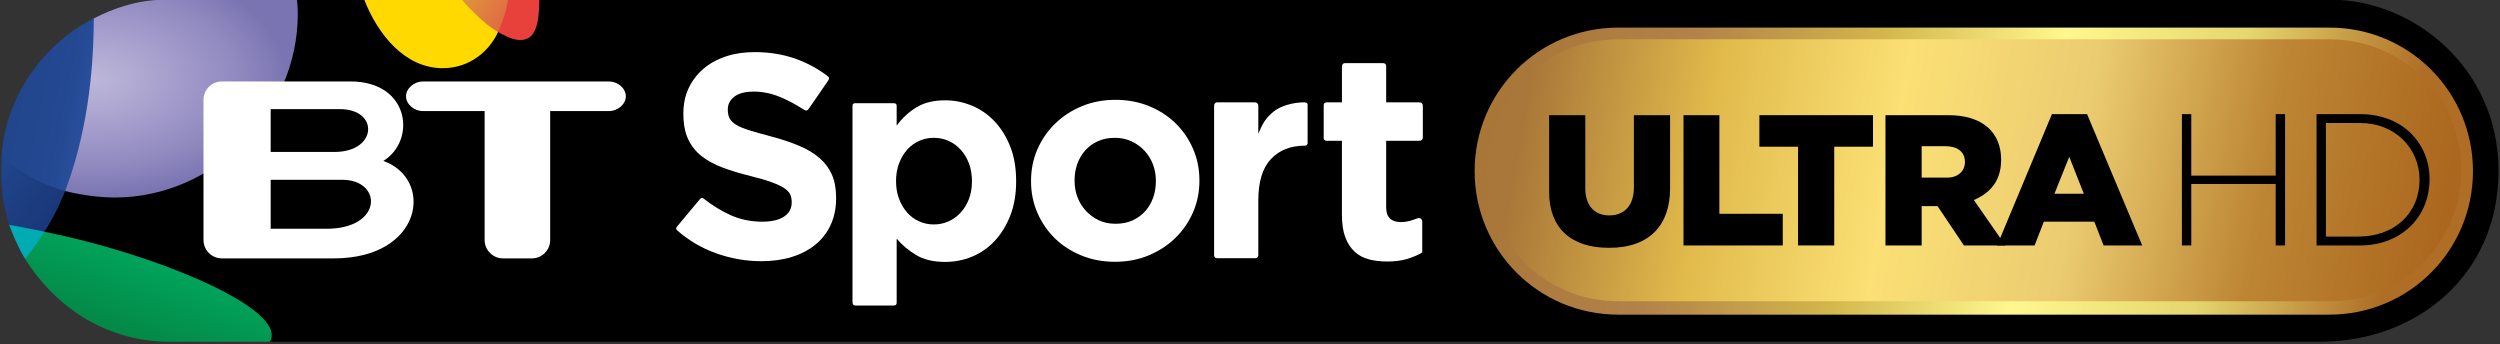 <?xml version="1.0" encoding="UTF-8" standalone="no"?>
<!-- Created with Inkscape (http://www.inkscape.org/) -->

<svg
   xmlns:dc="http://purl.org/dc/elements/1.1/"
   xmlns:cc="http://creativecommons.org/ns#"
   xmlns:rdf="http://www.w3.org/1999/02/22-rdf-syntax-ns#"
   xmlns:svg="http://www.w3.org/2000/svg"
   xmlns="http://www.w3.org/2000/svg"
   xmlns:xlink="http://www.w3.org/1999/xlink"
   xmlns:sodipodi="http://sodipodi.sourceforge.net/DTD/sodipodi-0.dtd"
   xmlns:inkscape="http://www.inkscape.org/namespaces/inkscape"
   width="1001"
   height="137.915"
   id="svg2"
   version="1.1"
   inkscape:version="0.48.5 r10040"
   sodipodi:docname="4K.svg">
  <rect width="100%" height="100%" fill="#333333" stroke="none"/>
  <defs
     id="defs4">
    <linearGradient
       id="linearGradient8323">
      <stop
         id="stop8325"
         offset="0"
         style="stop-color:#a97739;stop-opacity:1" />
      <stop
         style="stop-color:#e1ba4b;stop-opacity:1"
         offset="0.2"
         id="stop8327" />
      <stop
         style="stop-color:#fbe075;stop-opacity:1"
         offset="0.4"
         id="stop8329" />
      <stop
         style="stop-color:#ebcc71;stop-opacity:1"
         offset="0.6"
         id="stop8331" />
      <stop
         style="stop-color:#bd8634;stop-opacity:1"
         offset="0.8"
         id="stop8333" />
      <stop
         id="stop8335"
         offset="1"
         style="stop-color:#ab671e;stop-opacity:1" />
    </linearGradient>
    <linearGradient
       id="linearGradient8305">
      <stop
         style="stop-color:#a87637;stop-opacity:1"
         offset="0"
         id="stop8307" />
      <stop
         id="stop8319"
         offset="0.2"
         style="stop-color:#b3824a;stop-opacity:1" />
      <stop
         id="stop8317"
         offset="0.4"
         style="stop-color:#d2b64b;stop-opacity:1" />
      <stop
         id="stop8315"
         offset="0.6"
         style="stop-color:#fff78f;stop-opacity:1" />
      <stop
         id="stop8313"
         offset="0.8"
         style="stop-color:#e5d66f;stop-opacity:1" />
      <stop
         style="stop-color:#af6d26;stop-opacity:1"
         offset="1"
         id="stop8309" />
    </linearGradient>
    <linearGradient
       inkscape:collect="always"
       id="linearGradient7163">
      <stop
         style="stop-color:#ec4c4c;stop-opacity:1"
         offset="0"
         id="stop7165" />
      <stop
         id="stop7179"
         offset="0.601"
         style="stop-color:#d32c35;stop-opacity:1" />
      <stop
         style="stop-color:#c21f32;stop-opacity:1"
         offset="1"
         id="stop7167" />
    </linearGradient>
    <linearGradient
       id="linearGradient4640">
      <stop
         id="stop4642"
         offset="0"
         style="stop-color:#bcb7d9;stop-opacity:1" />
      <stop
         style="stop-color:#afa8d1;stop-opacity:1"
         offset="0.25"
         id="stop4644" />
      <stop
         style="stop-color:#a098c9;stop-opacity:1"
         offset="0.5"
         id="stop4646" />
      <stop
         style="stop-color:#9089bf;stop-opacity:1"
         offset="0.75"
         id="stop4648" />
      <stop
         id="stop4650"
         offset="1"
         style="stop-color:#7a74b2;stop-opacity:1" />
    </linearGradient>
    <linearGradient
       id="linearGradient4624">
      <stop
         style="stop-color:#21468c;stop-opacity:1;"
         offset="0"
         id="stop4626" />
      <stop
         id="stop4638"
         offset="0.25"
         style="stop-color:#22478e;stop-opacity:1;" />
      <stop
         id="stop4636"
         offset="0.5"
         style="stop-color:#234890;stop-opacity:1;" />
      <stop
         id="stop4634"
         offset="0.75"
         style="stop-color:#254a94;stop-opacity:1;" />
      <stop
         style="stop-color:#294e9c;stop-opacity:1"
         offset="1"
         id="stop4628" />
    </linearGradient>
    <linearGradient
       inkscape:collect="always"
       id="linearGradient4616">
      <stop
         style="stop-color:#21468c;stop-opacity:1"
         offset="0"
         id="stop4618" />
      <stop
         style="stop-color:#1a3679;stop-opacity:1"
         offset="1"
         id="stop4620" />
    </linearGradient>
    <linearGradient
       id="linearGradient4608">
      <stop
         style="stop-color:#de993a;stop-opacity:1"
         offset="0"
         id="stop4610" />
      <stop
         style="stop-color:#e06e43;stop-opacity:1"
         offset="1"
         id="stop4612" />
    </linearGradient>
    <linearGradient
       inkscape:collect="always"
       id="linearGradient4600">
      <stop
         style="stop-color:#048745;stop-opacity:1"
         offset="0"
         id="stop4602" />
      <stop
         style="stop-color:#00a65e;stop-opacity:1"
         offset="1"
         id="stop4604" />
    </linearGradient>
    <inkscape:perspective
       sodipodi:type="inkscape:persp3d"
       inkscape:vp_x="0 : 526.18109 : 1"
       inkscape:vp_y="0 : 1000 : 0"
       inkscape:vp_z="744.09448 : 526.18109 : 1"
       inkscape:persp3d-origin="372.04724 : 350.78739 : 1"
       id="perspective3467" />
    <inkscape:perspective
       id="perspective3458"
       inkscape:persp3d-origin="372.04724 : 350.78739 : 1"
       inkscape:vp_z="744.09448 : 526.18109 : 1"
       inkscape:vp_y="0 : 1000 : 0"
       inkscape:vp_x="0 : 526.18109 : 1"
       sodipodi:type="inkscape:persp3d" />
    <clipPath
       id="clipPath2434"
       clipPathUnits="userSpaceOnUse">
      <path
         id="path2436"
         d="m 455.436,807.876 0,-51.966 105.822,0 0,51.966 -105.822,0"
         inkscape:connector-curvature="0" />
    </clipPath>
    <clipPath
       id="clipPath2442"
       clipPathUnits="userSpaceOnUse">
      <path
         id="path2444"
         d="m 532.134,805.572 c 0.306,-0.792 -1.683,-2.304 -4.464,-3.384 -2.763,-1.08 -5.256,-1.314 -5.571,-0.522 -0.306,0.792 1.692,2.304 4.464,3.384 2.763,1.08 5.265,1.314 5.571,0.522"
         inkscape:connector-curvature="0" />
    </clipPath>
    <linearGradient
       id="linearGradient2458"
       spreadMethod="pad"
       gradientTransform="matrix(10.095,0,0,-10.095,522.043,803.621)"
       gradientUnits="userSpaceOnUse"
       y2="0"
       x2="1"
       y1="0"
       x1="0">
      <stop
         id="stop2460"
         offset="0"
         style="stop-opacity:1;stop-color:#8f1455" />
      <stop
         id="stop2462"
         offset="0.039"
         style="stop-opacity:1;stop-color:#ed088a" />
      <stop
         id="stop2464"
         offset="0.438"
         style="stop-opacity:1;stop-color:#ed1795" />
      <stop
         id="stop2466"
         offset="1"
         style="stop-opacity:1;stop-color:#ed1795" />
    </linearGradient>
    <clipPath
       id="clipPath2474"
       clipPathUnits="userSpaceOnUse">
      <path
         id="path2476"
         d="m 557.964,786.564 c -0.144,-1.908 -0.936,-3.456 -2.331,-4.158 -2.664,-1.341 -6.498,0.9 -8.559,5.004 -1.269,2.511 -1.584,5.139 -1.026,7.101 0.225,-0.216 0.459,-0.432 0.693,-0.657 4.401,-4.077 8.811,-6.876 11.223,-7.29"
         inkscape:connector-curvature="0" />
    </clipPath>
    <radialGradient
       id="radialGradient2490"
       spreadMethod="pad"
       gradientTransform="matrix(9.93,0,0,-9.93,550.903,792.789)"
       gradientUnits="userSpaceOnUse"
       r="1"
       cy="0"
       cx="0"
       fy="0"
       fx="0">
      <stop
         id="stop2492"
         offset="0"
         style="stop-opacity:1;stop-color:#fff980" />
      <stop
         id="stop2494"
         offset="0.809"
         style="stop-opacity:1;stop-color:#fedd03" />
      <stop
         id="stop2496"
         offset="1"
         style="stop-opacity:1;stop-color:#f1bc23" />
    </radialGradient>
    <clipPath
       id="clipPath2504"
       clipPathUnits="userSpaceOnUse">
      <path
         id="path2506"
         d="m 557.964,786.564 c -2.412,0.414 -6.822,3.213 -11.223,7.29 -0.234,0.225 -0.468,0.441 -0.693,0.657 0.351,1.251 1.053,2.241 2.088,2.763 2.664,1.341 6.498,-0.9 8.568,-5.013 0.981,-1.944 1.386,-3.969 1.26,-5.697"
         inkscape:connector-curvature="0" />
    </clipPath>
    <linearGradient
       id="linearGradient2520"
       spreadMethod="pad"
       gradientTransform="matrix(11.944,0,0,-11.944,546.011,792.112)"
       gradientUnits="userSpaceOnUse"
       y2="0"
       x2="1"
       y1="0"
       x1="0">
      <stop
         id="stop2522"
         offset="0"
         style="stop-opacity:1;stop-color:#fedd03" />
      <stop
         id="stop2524"
         offset="1"
         style="stop-opacity:1;stop-color:#e06c42" />
    </linearGradient>
    <clipPath
       id="clipPath2532"
       clipPathUnits="userSpaceOnUse">
      <path
         id="path2534"
         d="m 557.964,786.564 c 0.126,1.728 -0.279,3.753 -1.26,5.697 -2.07,4.113 -5.904,6.354 -8.568,5.013 -1.035,-0.522 -1.737,-1.512 -2.088,-2.763 l 0,-0.009 0,0.009 c -5.319,5.103 -8.541,10.197 -7.245,11.592 0.288,0.306 0.783,0.414 1.431,0.324 9.405,-1.737 16.965,-8.757 19.485,-17.874 0.207,-0.756 0.162,-1.341 -0.162,-1.692 -0.315,-0.333 -0.864,-0.423 -1.593,-0.297"
         inkscape:connector-curvature="0" />
    </clipPath>
    <clipPath
       id="clipPath2540"
       clipPathUnits="userSpaceOnUse">
      <path
         id="path2542"
         d="m 455.436,806.454 0,-49.509 104.409,0 0,49.509 -104.409,0"
         inkscape:connector-curvature="0" />
    </clipPath>
    <linearGradient
       id="linearGradient2556"
       spreadMethod="pad"
       gradientTransform="matrix(5.902,10.223,10.223,-5.902,547.019,792.739)"
       gradientUnits="userSpaceOnUse"
       y2="0"
       x2="1"
       y1="0"
       x1="0">
      <stop
         id="stop2558"
         offset="0"
         style="stop-opacity:1;stop-color:#f14049" />
      <stop
         id="stop2560"
         offset="1"
         style="stop-opacity:1;stop-color:#d22027" />
    </linearGradient>
    <clipPath
       id="clipPath2568"
       clipPathUnits="userSpaceOnUse">
      <path
         id="path2570"
         d="m 535.338,767.367 c 6.21,0.333 11.133,5.472 11.133,11.763 0,6.507 -5.274,11.781 -11.781,11.781 -2.286,0 -4.41,-0.648 -6.219,-1.773 1.134,-1.584 2.241,-3.483 3.222,-5.751 1.962,-4.536 3.924,-10.8 3.645,-16.02"
         inkscape:connector-curvature="0" />
    </clipPath>
    <radialGradient
       id="radialGradient2584"
       spreadMethod="pad"
       gradientTransform="matrix(17.865,0,0,-17.865,535.056,771.797)"
       gradientUnits="userSpaceOnUse"
       r="1"
       cy="0"
       cx="0"
       fy="-0.237"
       fx="-0.074">
      <stop
         id="stop2586"
         offset="0"
         style="stop-opacity:1;stop-color:#d1c2e6" />
      <stop
         id="stop2588"
         offset="1"
         style="stop-opacity:1;stop-color:#5d52ab" />
      <stop
         id="stop2590"
         offset="1"
         style="stop-opacity:1;stop-color:#5d52ab" />
    </radialGradient>
    <clipPath
       id="clipPath2598"
       clipPathUnits="userSpaceOnUse">
      <path
         id="path2600"
         d="m 526.554,762.804 c 1.881,0.693 5.013,1.278 8.361,1.638 0.09,0.396 0.171,0.819 0.243,1.26 0.09,0.54 0.144,1.098 0.18,1.665 -0.216,-0.009 -0.432,-0.018 -0.648,-0.018 -6.516,0 -11.781,5.274 -11.781,11.781 0,4.23 2.232,7.929 5.562,10.008 -2.556,3.618 -5.202,5.589 -6.552,6.372 -2.376,1.386 -6.093,2.331 -8.505,-2.412 -1.701,-3.348 -2.628,-7.155 -2.628,-11.169 0,-9.909 5.769,-18.477 14.148,-22.509 -1.719,0.855 -2.349,1.917 1.62,3.384"
         inkscape:connector-curvature="0" />
    </clipPath>
    <radialGradient
       id="radialGradient2614"
       spreadMethod="pad"
       gradientTransform="matrix(26.839,0,0,-26.839,524.543,786.055)"
       gradientUnits="userSpaceOnUse"
       r="1"
       cy="0"
       cx="0"
       fy="0"
       fx="0">
      <stop
         id="stop2616"
         offset="0"
         style="stop-opacity:1;stop-color:#66b4e2" />
      <stop
         id="stop2618"
         offset="0.596"
         style="stop-opacity:1;stop-color:#4261b3" />
      <stop
         id="stop2620"
         offset="0.916"
         style="stop-opacity:1;stop-color:#253a78" />
      <stop
         id="stop2622"
         offset="1"
         style="stop-opacity:1;stop-color:#253a78" />
    </radialGradient>
    <clipPath
       id="clipPath2630"
       clipPathUnits="userSpaceOnUse">
      <path
         id="path2632"
         d="m 522.909,779.13 c 0,-6.507 5.265,-11.781 11.781,-11.781 0.216,0 0.432,0.009 0.648,0.018 0.279,5.22 -1.683,11.484 -3.645,16.02 -0.981,2.268 -2.088,4.167 -3.222,5.751 -3.33,-2.079 -5.562,-5.778 -5.562,-10.008"
         inkscape:connector-curvature="0" />
    </clipPath>
    <radialGradient
       id="radialGradient2646"
       spreadMethod="pad"
       gradientTransform="matrix(19.24,0,0,-19.24,525.518,785.983)"
       gradientUnits="userSpaceOnUse"
       r="1"
       cy="0"
       cx="0"
       fy="0"
       fx="0">
      <stop
         id="stop2648"
         offset="0"
         style="stop-opacity:1;stop-color:#5c93d0" />
      <stop
         id="stop2650"
         offset="1"
         style="stop-opacity:1;stop-color:#3a4ea7" />
    </radialGradient>
    <clipPath
       id="clipPath2658"
       clipPathUnits="userSpaceOnUse">
      <path
         id="path2660"
         d="m 546.696,764.523 c -2.835,0.477 -7.488,0.378 -11.781,-0.081 -1.593,-7.029 -5.886,-6.723 -8.334,-5.751 -0.558,0.225 -1.071,0.45 -1.611,0.702 3.249,-1.593 6.921,-2.448 10.791,-2.448 5.274,0 10.161,1.638 14.193,4.419 1.557,1.08 1.764,2.322 -3.258,3.159"
         inkscape:connector-curvature="0" />
    </clipPath>
    <linearGradient
       id="linearGradient2674"
       spreadMethod="pad"
       gradientTransform="matrix(0,8.556,8.556,0,537.948,756.849)"
       gradientUnits="userSpaceOnUse"
       y2="0"
       x2="1"
       y1="0"
       x1="0">
      <stop
         id="stop2676"
         offset="0"
         style="stop-opacity:1;stop-color:#055e27" />
      <stop
         id="stop2678"
         offset="1"
         style="stop-opacity:1;stop-color:#32b667" />
    </linearGradient>
    <clipPath
       id="clipPath2686"
       clipPathUnits="userSpaceOnUse">
      <path
         id="path2688"
         d="m 534.915,764.442 c -3.348,-0.36 -6.48,-0.945 -8.361,-1.638 -3.969,-1.467 -3.339,-2.529 -1.62,-3.384 0.54,-0.261 1.089,-0.504 1.647,-0.729 2.448,-0.972 6.741,-1.278 8.334,5.751"
         inkscape:connector-curvature="0" />
    </clipPath>
    <linearGradient
       id="linearGradient2702"
       spreadMethod="pad"
       gradientTransform="matrix(2.92,8.022,8.022,-2.92,527.688,758.156)"
       gradientUnits="userSpaceOnUse"
       y2="0"
       x2="1"
       y1="0"
       x1="0">
      <stop
         id="stop2704"
         offset="0"
         style="stop-opacity:1;stop-color:#165154" />
      <stop
         id="stop2706"
         offset="0.545"
         style="stop-opacity:1;stop-color:#24ada7" />
      <stop
         id="stop2708"
         offset="0.545"
         style="stop-opacity:1;stop-color:#24ada7" />
      <stop
         id="stop2710"
         offset="1"
         style="stop-opacity:1;stop-color:#42c0c6" />
    </linearGradient>
    <linearGradient
       inkscape:collect="always"
       xlink:href="#linearGradient4600"
       id="linearGradient4606"
       x1="-327.655"
       y1="1289.468"
       x2="-295.916"
       y2="1204.521"
       gradientUnits="userSpaceOnUse" />
    <linearGradient
       inkscape:collect="always"
       xlink:href="#linearGradient4608"
       id="linearGradient4614"
       x1="18.977"
       y1="949.39"
       x2="57.097"
       y2="975.958"
       gradientUnits="userSpaceOnUse" />
    <linearGradient
       inkscape:collect="always"
       xlink:href="#linearGradient4616"
       id="linearGradient4622"
       x1="-438.273"
       y1="1107.905"
       x2="-374.096"
       y2="1156.446"
       gradientUnits="userSpaceOnUse" />
    <linearGradient
       inkscape:collect="always"
       xlink:href="#linearGradient4624"
       id="linearGradient4630"
       x1="-431.039"
       y1="1065.431"
       x2="-358.46"
       y2="1079.9"
       gradientUnits="userSpaceOnUse" />
    <radialGradient
       inkscape:collect="always"
       xlink:href="#linearGradient4640"
       id="radialGradient4632"
       cx="-349.125"
       cy="1025.127"
       fx="-349.125"
       fy="1025.127"
       r="124.921"
       gradientTransform="matrix(0.005,0.934,-1.55,0.009,1241.898,1347.217)"
       gradientUnits="userSpaceOnUse" />
    <radialGradient
       inkscape:collect="always"
       xlink:href="#linearGradient4640"
       id="radialGradient4671"
       gradientUnits="userSpaceOnUse"
       gradientTransform="matrix(0.005,0.934,-1.55,0.009,1241.898,1347.217)"
       cx="-349.125"
       cy="1025.127"
       fx="-349.125"
       fy="1025.127"
       r="124.921" />
    <linearGradient
       inkscape:collect="always"
       xlink:href="#linearGradient4624"
       id="linearGradient4673"
       gradientUnits="userSpaceOnUse"
       x1="-431.039"
       y1="1065.431"
       x2="-358.46"
       y2="1079.9" />
    <linearGradient
       inkscape:collect="always"
       xlink:href="#linearGradient4616"
       id="linearGradient4675"
       gradientUnits="userSpaceOnUse"
       x1="-438.273"
       y1="1107.905"
       x2="-374.096"
       y2="1156.446" />
    <linearGradient
       inkscape:collect="always"
       xlink:href="#linearGradient4600"
       id="linearGradient4677"
       gradientUnits="userSpaceOnUse"
       x1="-327.655"
       y1="1289.468"
       x2="-295.916"
       y2="1204.521" />
    <linearGradient
       inkscape:collect="always"
       xlink:href="#linearGradient4608"
       id="linearGradient4679"
       gradientUnits="userSpaceOnUse"
       x1="18.977"
       y1="949.39"
       x2="57.097"
       y2="975.958" />
    <clipPath
       clipPathUnits="userSpaceOnUse"
       id="clipPath5812">
      <path
         inkscape:connector-curvature="0"
         d="m 0,0 697.323,0 0,558.425 L 0,558.425 0,0 z"
         id="path5814" />
    </clipPath>
    <radialGradient
       inkscape:collect="always"
       xlink:href="#linearGradient4640"
       id="radialGradient6735"
       gradientUnits="userSpaceOnUse"
       gradientTransform="matrix(0.005,0.934,-1.55,0.009,1241.898,1347.217)"
       cx="-349.125"
       cy="1025.127"
       fx="-349.125"
       fy="1025.127"
       r="124.921" />
    <linearGradient
       inkscape:collect="always"
       xlink:href="#linearGradient4624"
       id="linearGradient6737"
       gradientUnits="userSpaceOnUse"
       x1="-431.039"
       y1="1065.431"
       x2="-358.46"
       y2="1079.9" />
    <linearGradient
       inkscape:collect="always"
       xlink:href="#linearGradient4616"
       id="linearGradient6739"
       gradientUnits="userSpaceOnUse"
       x1="-438.273"
       y1="1107.905"
       x2="-374.096"
       y2="1156.446" />
    <linearGradient
       inkscape:collect="always"
       xlink:href="#linearGradient4600"
       id="linearGradient6741"
       gradientUnits="userSpaceOnUse"
       x1="-327.655"
       y1="1289.468"
       x2="-295.916"
       y2="1204.521" />
    <linearGradient
       inkscape:collect="always"
       xlink:href="#linearGradient4608"
       id="linearGradient6743"
       gradientUnits="userSpaceOnUse"
       x1="18.977"
       y1="949.39"
       x2="57.097"
       y2="975.958" />
    <radialGradient
       inkscape:collect="always"
       xlink:href="#linearGradient4640"
       id="radialGradient7123"
       gradientUnits="userSpaceOnUse"
       gradientTransform="matrix(0.005,0.934,-1.55,0.009,1241.898,1347.217)"
       cx="-349.125"
       cy="1025.127"
       fx="-349.125"
       fy="1025.127"
       r="124.921" />
    <linearGradient
       inkscape:collect="always"
       xlink:href="#linearGradient4624"
       id="linearGradient7125"
       gradientUnits="userSpaceOnUse"
       x1="-431.039"
       y1="1065.431"
       x2="-358.46"
       y2="1079.9" />
    <linearGradient
       inkscape:collect="always"
       xlink:href="#linearGradient4616"
       id="linearGradient7127"
       gradientUnits="userSpaceOnUse"
       x1="-438.273"
       y1="1107.905"
       x2="-374.096"
       y2="1156.446" />
    <linearGradient
       inkscape:collect="always"
       xlink:href="#linearGradient4600"
       id="linearGradient7129"
       gradientUnits="userSpaceOnUse"
       x1="-327.655"
       y1="1289.468"
       x2="-295.916"
       y2="1204.521" />
    <linearGradient
       inkscape:collect="always"
       xlink:href="#linearGradient4608"
       id="linearGradient7131"
       gradientUnits="userSpaceOnUse"
       x1="18.977"
       y1="949.39"
       x2="57.097"
       y2="975.958" />
    <linearGradient
       inkscape:collect="always"
       xlink:href="#linearGradient7163"
       id="linearGradient7169"
       x1="297.93"
       y1="292.292"
       x2="315.875"
       y2="292.292"
       gradientUnits="userSpaceOnUse" />
    <radialGradient
       inkscape:collect="always"
       xlink:href="#linearGradient4640"
       id="radialGradient7431"
       gradientUnits="userSpaceOnUse"
       gradientTransform="matrix(1.3769561e-4,0.025,-0.041,2.2852333e-4,165.321,677.977)"
       cx="-349.125"
       cy="1025.127"
       fx="-349.125"
       fy="1025.127"
       r="124.921" />
    <linearGradient
       inkscape:collect="always"
       xlink:href="#linearGradient4624"
       id="linearGradient7433"
       gradientUnits="userSpaceOnUse"
       x1="-431.039"
       y1="1065.431"
       x2="-358.46"
       y2="1079.9"
       gradientTransform="matrix(0.026,0,0,0.026,132.477,642.348)" />
    <linearGradient
       inkscape:collect="always"
       xlink:href="#linearGradient4616"
       id="linearGradient7435"
       gradientUnits="userSpaceOnUse"
       x1="-438.273"
       y1="1107.905"
       x2="-374.096"
       y2="1156.446"
       gradientTransform="matrix(0.026,0,0,0.026,132.477,642.348)" />
    <linearGradient
       inkscape:collect="always"
       xlink:href="#linearGradient4600"
       id="linearGradient7437"
       gradientUnits="userSpaceOnUse"
       x1="-327.655"
       y1="1289.468"
       x2="-295.916"
       y2="1204.521"
       gradientTransform="matrix(0.026,0,0,0.026,132.477,642.348)" />
    <linearGradient
       inkscape:collect="always"
       xlink:href="#linearGradient4608"
       id="linearGradient7439"
       gradientUnits="userSpaceOnUse"
       x1="18.977"
       y1="949.39"
       x2="57.097"
       y2="975.958"
       gradientTransform="matrix(0.026,0,0,0.026,132.477,642.348)" />
    <linearGradient
       inkscape:collect="always"
       xlink:href="#linearGradient7163"
       id="linearGradient7441"
       gradientUnits="userSpaceOnUse"
       x1="297.93"
       y1="292.292"
       x2="315.875"
       y2="292.292" />
    <linearGradient
       id="linearGradient4640-1">
      <stop
         style="stop-color:#bcb7d9;stop-opacity:1"
         offset="0"
         id="stop4642-5" />
      <stop
         id="stop4644-2"
         offset="0.25"
         style="stop-color:#afa8d1;stop-opacity:1" />
      <stop
         id="stop4646-7"
         offset="0.5"
         style="stop-color:#a098c9;stop-opacity:1" />
      <stop
         id="stop4648-6"
         offset="0.75"
         style="stop-color:#9089bf;stop-opacity:1" />
      <stop
         style="stop-color:#7a74b2;stop-opacity:1"
         offset="1"
         id="stop4650-1" />
    </linearGradient>
    <radialGradient
       r="124.921"
       fy="1025.127"
       fx="-349.125"
       cy="1025.127"
       cx="-349.125"
       gradientTransform="matrix(0.002,0.407,-0.675,0.004,732.272,355.413)"
       gradientUnits="userSpaceOnUse"
       id="radialGradient3674"
       xlink:href="#linearGradient4640-1"
       inkscape:collect="always" />
    <linearGradient
       id="linearGradient4624-4">
      <stop
         id="stop4626-5"
         offset="0"
         style="stop-color:#21468c;stop-opacity:1;" />
      <stop
         style="stop-color:#22478e;stop-opacity:1;"
         offset="0.25"
         id="stop4638-5" />
      <stop
         style="stop-color:#234890;stop-opacity:1;"
         offset="0.5"
         id="stop4636-1" />
      <stop
         style="stop-color:#254a94;stop-opacity:1;"
         offset="0.75"
         id="stop4634-7" />
      <stop
         id="stop4628-1"
         offset="1"
         style="stop-color:#294e9c;stop-opacity:1" />
    </linearGradient>
    <linearGradient
       y2="1079.9"
       x2="-358.46"
       y1="1065.431"
       x1="-431.039"
       gradientTransform="matrix(0.436,0,0,0.436,191.17,-231.577)"
       gradientUnits="userSpaceOnUse"
       id="linearGradient3671"
       xlink:href="#linearGradient4624-4"
       inkscape:collect="always" />
    <linearGradient
       id="linearGradient4616-8"
       inkscape:collect="always">
      <stop
         id="stop4618-8"
         offset="0"
         style="stop-color:#21468c;stop-opacity:1" />
      <stop
         id="stop4620-2"
         offset="1"
         style="stop-color:#1a3679;stop-opacity:1" />
    </linearGradient>
    <linearGradient
       y2="1156.446"
       x2="-374.096"
       y1="1107.905"
       x1="-438.273"
       gradientTransform="matrix(0.436,0,0,0.436,191.17,-231.577)"
       gradientUnits="userSpaceOnUse"
       id="linearGradient3668"
       xlink:href="#linearGradient4616-8"
       inkscape:collect="always" />
    <linearGradient
       id="linearGradient4600-0"
       inkscape:collect="always">
      <stop
         id="stop4602-9"
         offset="0"
         style="stop-color:#048745;stop-opacity:1" />
      <stop
         id="stop4604-4"
         offset="1"
         style="stop-color:#00a65e;stop-opacity:1" />
    </linearGradient>
    <linearGradient
       y2="1204.521"
       x2="-295.916"
       y1="1289.468"
       x1="-327.655"
       gradientTransform="matrix(0.436,0,0,0.436,191.17,-231.577)"
       gradientUnits="userSpaceOnUse"
       id="linearGradient3664"
       xlink:href="#linearGradient4600-0"
       inkscape:collect="always" />
    <linearGradient
       id="linearGradient4608-1"
       inkscape:collect="always">
      <stop
         id="stop4610-7"
         offset="0"
         style="stop-color:#de993a;stop-opacity:1" />
      <stop
         id="stop4612-4"
         offset="1"
         style="stop-color:#e06e43;stop-opacity:1" />
    </linearGradient>
    <linearGradient
       y2="975.958"
       x2="57.097"
       y1="949.39"
       x1="18.977"
       gradientTransform="matrix(0.436,0,0,0.436,191.17,-231.577)"
       gradientUnits="userSpaceOnUse"
       id="linearGradient3659"
       xlink:href="#linearGradient4608-1"
       inkscape:collect="always" />
    <linearGradient
       id="linearGradient4640-7">
      <stop
         style="stop-color:#bcb7d9;stop-opacity:1"
         offset="0"
         id="stop4642-8" />
      <stop
         id="stop4644-7"
         offset="0.25"
         style="stop-color:#afa8d1;stop-opacity:1" />
      <stop
         id="stop4646-0"
         offset="0.5"
         style="stop-color:#a098c9;stop-opacity:1" />
      <stop
         id="stop4648-5"
         offset="0.75"
         style="stop-color:#9089bf;stop-opacity:1" />
      <stop
         style="stop-color:#7a74b2;stop-opacity:1"
         offset="1"
         id="stop4650-2" />
    </linearGradient>
    <radialGradient
       r="124.921"
       fy="1025.127"
       fx="-349.125"
       cy="1025.127"
       cx="-349.125"
       gradientTransform="matrix(0.002,0.418,-0.694,0.004,921.948,935.738)"
       gradientUnits="userSpaceOnUse"
       id="radialGradient6735-1"
       xlink:href="#linearGradient4640-7"
       inkscape:collect="always" />
    <linearGradient
       id="linearGradient4624-42">
      <stop
         id="stop4626-3"
         offset="0"
         style="stop-color:#21468c;stop-opacity:1;" />
      <stop
         style="stop-color:#22478e;stop-opacity:1;"
         offset="0.25"
         id="stop4638-7" />
      <stop
         style="stop-color:#234890;stop-opacity:1;"
         offset="0.5"
         id="stop4636-2" />
      <stop
         style="stop-color:#254a94;stop-opacity:1;"
         offset="0.75"
         id="stop4634-70" />
      <stop
         id="stop4628-2"
         offset="1"
         style="stop-color:#294e9c;stop-opacity:1" />
    </linearGradient>
    <linearGradient
       gradientTransform="matrix(0.448,0,0,0.448,366.062,332.71)"
       y2="1079.9"
       x2="-358.46"
       y1="1065.431"
       x1="-431.039"
       gradientUnits="userSpaceOnUse"
       id="linearGradient6737-8"
       xlink:href="#linearGradient4624-42"
       inkscape:collect="always" />
    <linearGradient
       id="linearGradient4616-9"
       inkscape:collect="always">
      <stop
         id="stop4618-6"
         offset="0"
         style="stop-color:#21468c;stop-opacity:1" />
      <stop
         id="stop4620-9"
         offset="1"
         style="stop-color:#1a3679;stop-opacity:1" />
    </linearGradient>
    <linearGradient
       gradientTransform="matrix(0.448,0,0,0.448,366.062,332.71)"
       y2="1156.446"
       x2="-374.096"
       y1="1107.905"
       x1="-438.273"
       gradientUnits="userSpaceOnUse"
       id="linearGradient6739-3"
       xlink:href="#linearGradient4616-9"
       inkscape:collect="always" />
    <linearGradient
       id="linearGradient4600-4"
       inkscape:collect="always">
      <stop
         id="stop4602-0"
         offset="0"
         style="stop-color:#048745;stop-opacity:1" />
      <stop
         id="stop4604-7"
         offset="1"
         style="stop-color:#00a65e;stop-opacity:1" />
    </linearGradient>
    <linearGradient
       gradientTransform="matrix(0.448,0,0,0.448,366.062,332.71)"
       y2="1204.521"
       x2="-295.916"
       y1="1289.468"
       x1="-327.655"
       gradientUnits="userSpaceOnUse"
       id="linearGradient6741-7"
       xlink:href="#linearGradient4600-4"
       inkscape:collect="always" />
    <linearGradient
       id="linearGradient4608-6"
       inkscape:collect="always">
      <stop
         id="stop4610-6"
         offset="0"
         style="stop-color:#de993a;stop-opacity:1" />
      <stop
         id="stop4612-8"
         offset="1"
         style="stop-color:#e06e43;stop-opacity:1" />
    </linearGradient>
    <linearGradient
       gradientTransform="matrix(0.448,0,0,0.448,366.062,332.71)"
       y2="975.958"
       x2="57.097"
       y1="949.39"
       x1="18.977"
       gradientUnits="userSpaceOnUse"
       id="linearGradient6743-7"
       xlink:href="#linearGradient4608-6"
       inkscape:collect="always" />
    <linearGradient
       inkscape:collect="always"
       xlink:href="#linearGradient4608"
       id="linearGradient6123"
       gradientUnits="userSpaceOnUse"
       gradientTransform="matrix(0.088,0,0,0.088,51.084,1442.554)"
       x1="18.977"
       y1="949.39"
       x2="57.097"
       y2="975.958" />
    <linearGradient
       inkscape:collect="always"
       xlink:href="#linearGradient4600"
       id="linearGradient6128"
       gradientUnits="userSpaceOnUse"
       gradientTransform="matrix(0.088,0,0,0.088,51.084,1442.554)"
       x1="-327.655"
       y1="1289.468"
       x2="-295.916"
       y2="1204.521" />
    <linearGradient
       inkscape:collect="always"
       xlink:href="#linearGradient4616"
       id="linearGradient6132"
       gradientUnits="userSpaceOnUse"
       gradientTransform="matrix(0.088,0,0,0.088,51.084,1442.554)"
       x1="-438.273"
       y1="1107.905"
       x2="-374.096"
       y2="1156.446" />
    <linearGradient
       inkscape:collect="always"
       xlink:href="#linearGradient4624"
       id="linearGradient6135"
       gradientUnits="userSpaceOnUse"
       gradientTransform="matrix(0.088,0,0,0.088,51.084,1442.554)"
       x1="-431.039"
       y1="1065.431"
       x2="-358.46"
       y2="1079.9" />
    <radialGradient
       inkscape:collect="always"
       xlink:href="#linearGradient4640"
       id="radialGradient6138"
       gradientUnits="userSpaceOnUse"
       gradientTransform="matrix(4.6045673e-4,0.083,-0.137,7.6418528e-4,160.915,1561.699)"
       cx="-349.125"
       cy="1025.127"
       fx="-349.125"
       fy="1025.127"
       r="124.921" />
    <linearGradient
       inkscape:collect="always"
       xlink:href="#linearGradient7163"
       id="linearGradient6147"
       gradientUnits="userSpaceOnUse"
       x1="297.93"
       y1="292.292"
       x2="315.875"
       y2="292.292" />
    <linearGradient
       id="linearGradient4624-6">
      <stop
         id="stop4626-0"
         offset="0"
         style="stop-color:#21468c;stop-opacity:1;" />
      <stop
         style="stop-color:#22478e;stop-opacity:1;"
         offset="0.25"
         id="stop4638-4" />
      <stop
         style="stop-color:#234890;stop-opacity:1;"
         offset="0.5"
         id="stop4636-9" />
      <stop
         style="stop-color:#254a94;stop-opacity:1;"
         offset="0.75"
         id="stop4634-4" />
      <stop
         id="stop4628-6"
         offset="1"
         style="stop-color:#294e9c;stop-opacity:1" />
    </linearGradient>
    <linearGradient
       id="linearGradient4640-8">
      <stop
         style="stop-color:#bcb7d9;stop-opacity:1"
         offset="0"
         id="stop4642-2" />
      <stop
         id="stop4644-7-4"
         offset="0.25"
         style="stop-color:#afa8d1;stop-opacity:1" />
      <stop
         id="stop4646-7-2"
         offset="0.5"
         style="stop-color:#a098c9;stop-opacity:1" />
      <stop
         id="stop4648-1"
         offset="0.75"
         style="stop-color:#9089bf;stop-opacity:1" />
      <stop
         style="stop-color:#7a74b2;stop-opacity:1"
         offset="1"
         id="stop4650-2-5" />
    </linearGradient>
    <clipPath
       id="clipPath5896"
       clipPathUnits="userSpaceOnUse">
      <path
         id="path5898"
         d="m 0,0 697.323,0 0,558.425 L 0,558.425 0,0 z"
         inkscape:connector-curvature="0" />
    </clipPath>
    <clipPath
       id="clipPath5812-6"
       clipPathUnits="userSpaceOnUse">
      <path
         id="path5814-0"
         d="m 0,0 697.323,0 0,558.425 L 0,558.425 0,0 z"
         inkscape:connector-curvature="0" />
    </clipPath>
    <radialGradient
       gradientUnits="userSpaceOnUse"
       gradientTransform="matrix(0.005,0.934,-1.55,0.009,1241.898,1347.217)"
       r="124.921"
       fy="1025.127"
       fx="-349.125"
       cy="1025.127"
       cx="-349.125"
       id="radialGradient4632-9"
       xlink:href="#linearGradient4640-6"
       inkscape:collect="always" />
    <linearGradient
       gradientUnits="userSpaceOnUse"
       y2="1079.9"
       x2="-358.46"
       y1="1065.431"
       x1="-431.039"
       id="linearGradient4630-5"
       xlink:href="#linearGradient4624-7"
       inkscape:collect="always" />
    <linearGradient
       gradientUnits="userSpaceOnUse"
       y2="1156.446"
       x2="-374.096"
       y1="1107.905"
       x1="-438.273"
       id="linearGradient4622-9"
       xlink:href="#linearGradient4616-3"
       inkscape:collect="always" />
    <linearGradient
       gradientUnits="userSpaceOnUse"
       y2="975.958"
       x2="57.097"
       y1="949.39"
       x1="18.977"
       id="linearGradient4614-1"
       xlink:href="#linearGradient4608-9"
       inkscape:collect="always" />
    <linearGradient
       gradientUnits="userSpaceOnUse"
       y2="1204.521"
       x2="-295.916"
       y1="1289.468"
       x1="-327.655"
       id="linearGradient4606-1"
       xlink:href="#linearGradient4600-5"
       inkscape:collect="always" />
    <linearGradient
       x1="0"
       y1="0"
       x2="1"
       y2="0"
       gradientUnits="userSpaceOnUse"
       gradientTransform="matrix(2.92,8.022,8.022,-2.92,527.688,758.156)"
       spreadMethod="pad"
       id="linearGradient2702-1">
      <stop
         style="stop-opacity:1;stop-color:#165154"
         offset="0"
         id="stop2704-6" />
      <stop
         style="stop-opacity:1;stop-color:#24ada7"
         offset="0.545"
         id="stop2706-3" />
      <stop
         style="stop-opacity:1;stop-color:#24ada7"
         offset="0.545"
         id="stop2708-5" />
      <stop
         style="stop-opacity:1;stop-color:#42c0c6"
         offset="1"
         id="stop2710-1" />
    </linearGradient>
    <clipPath
       clipPathUnits="userSpaceOnUse"
       id="clipPath2686-0">
      <path
         inkscape:connector-curvature="0"
         d="m 534.915,764.442 c -3.348,-0.36 -6.48,-0.945 -8.361,-1.638 -3.969,-1.467 -3.339,-2.529 -1.62,-3.384 0.54,-0.261 1.089,-0.504 1.647,-0.729 2.448,-0.972 6.741,-1.278 8.334,5.751"
         id="path2688-7" />
    </clipPath>
    <linearGradient
       x1="0"
       y1="0"
       x2="1"
       y2="0"
       gradientUnits="userSpaceOnUse"
       gradientTransform="matrix(0,8.556,8.556,0,537.948,756.849)"
       spreadMethod="pad"
       id="linearGradient2674-0">
      <stop
         style="stop-opacity:1;stop-color:#055e27"
         offset="0"
         id="stop2676-8" />
      <stop
         style="stop-opacity:1;stop-color:#32b667"
         offset="1"
         id="stop2678-1" />
    </linearGradient>
    <clipPath
       clipPathUnits="userSpaceOnUse"
       id="clipPath2658-0">
      <path
         inkscape:connector-curvature="0"
         d="m 546.696,764.523 c -2.835,0.477 -7.488,0.378 -11.781,-0.081 -1.593,-7.029 -5.886,-6.723 -8.334,-5.751 -0.558,0.225 -1.071,0.45 -1.611,0.702 3.249,-1.593 6.921,-2.448 10.791,-2.448 5.274,0 10.161,1.638 14.193,4.419 1.557,1.08 1.764,2.322 -3.258,3.159"
         id="path2660-4" />
    </clipPath>
    <radialGradient
       fx="0"
       fy="0"
       cx="0"
       cy="0"
       r="1"
       gradientUnits="userSpaceOnUse"
       gradientTransform="matrix(19.24,0,0,-19.24,525.518,785.983)"
       spreadMethod="pad"
       id="radialGradient2646-0">
      <stop
         style="stop-opacity:1;stop-color:#5c93d0"
         offset="0"
         id="stop2648-8" />
      <stop
         style="stop-opacity:1;stop-color:#3a4ea7"
         offset="1"
         id="stop2650-2" />
    </radialGradient>
    <clipPath
       clipPathUnits="userSpaceOnUse"
       id="clipPath2630-0">
      <path
         inkscape:connector-curvature="0"
         d="m 522.909,779.13 c 0,-6.507 5.265,-11.781 11.781,-11.781 0.216,0 0.432,0.009 0.648,0.018 0.279,5.22 -1.683,11.484 -3.645,16.02 -0.981,2.268 -2.088,4.167 -3.222,5.751 -3.33,-2.079 -5.562,-5.778 -5.562,-10.008"
         id="path2632-4" />
    </clipPath>
    <radialGradient
       fx="0"
       fy="0"
       cx="0"
       cy="0"
       r="1"
       gradientUnits="userSpaceOnUse"
       gradientTransform="matrix(26.839,0,0,-26.839,524.543,786.055)"
       spreadMethod="pad"
       id="radialGradient2614-2">
      <stop
         style="stop-opacity:1;stop-color:#66b4e2"
         offset="0"
         id="stop2616-9" />
      <stop
         style="stop-opacity:1;stop-color:#4261b3"
         offset="0.596"
         id="stop2618-3" />
      <stop
         style="stop-opacity:1;stop-color:#253a78"
         offset="0.916"
         id="stop2620-8" />
      <stop
         style="stop-opacity:1;stop-color:#253a78"
         offset="1"
         id="stop2622-3" />
    </radialGradient>
    <clipPath
       clipPathUnits="userSpaceOnUse"
       id="clipPath2598-9">
      <path
         inkscape:connector-curvature="0"
         d="m 526.554,762.804 c 1.881,0.693 5.013,1.278 8.361,1.638 0.09,0.396 0.171,0.819 0.243,1.26 0.09,0.54 0.144,1.098 0.18,1.665 -0.216,-0.009 -0.432,-0.018 -0.648,-0.018 -6.516,0 -11.781,5.274 -11.781,11.781 0,4.23 2.232,7.929 5.562,10.008 -2.556,3.618 -5.202,5.589 -6.552,6.372 -2.376,1.386 -6.093,2.331 -8.505,-2.412 -1.701,-3.348 -2.628,-7.155 -2.628,-11.169 0,-9.909 5.769,-18.477 14.148,-22.509 -1.719,0.855 -2.349,1.917 1.62,3.384"
         id="path2600-7" />
    </clipPath>
    <radialGradient
       fx="-0.074"
       fy="-0.237"
       cx="0"
       cy="0"
       r="1"
       gradientUnits="userSpaceOnUse"
       gradientTransform="matrix(17.865,0,0,-17.865,535.056,771.797)"
       spreadMethod="pad"
       id="radialGradient2584-6">
      <stop
         style="stop-opacity:1;stop-color:#d1c2e6"
         offset="0"
         id="stop2586-5" />
      <stop
         style="stop-opacity:1;stop-color:#5d52ab"
         offset="1"
         id="stop2588-1" />
      <stop
         style="stop-opacity:1;stop-color:#5d52ab"
         offset="1"
         id="stop2590-4" />
    </radialGradient>
    <clipPath
       clipPathUnits="userSpaceOnUse"
       id="clipPath2568-6">
      <path
         inkscape:connector-curvature="0"
         d="m 535.338,767.367 c 6.21,0.333 11.133,5.472 11.133,11.763 0,6.507 -5.274,11.781 -11.781,11.781 -2.286,0 -4.41,-0.648 -6.219,-1.773 1.134,-1.584 2.241,-3.483 3.222,-5.751 1.962,-4.536 3.924,-10.8 3.645,-16.02"
         id="path2570-9" />
    </clipPath>
    <linearGradient
       x1="0"
       y1="0"
       x2="1"
       y2="0"
       gradientUnits="userSpaceOnUse"
       gradientTransform="matrix(5.902,10.223,10.223,-5.902,547.019,792.739)"
       spreadMethod="pad"
       id="linearGradient2556-8">
      <stop
         style="stop-opacity:1;stop-color:#f14049"
         offset="0"
         id="stop2558-2" />
      <stop
         style="stop-opacity:1;stop-color:#d22027"
         offset="1"
         id="stop2560-1" />
    </linearGradient>
    <clipPath
       clipPathUnits="userSpaceOnUse"
       id="clipPath2540-8">
      <path
         inkscape:connector-curvature="0"
         d="m 455.436,806.454 0,-49.509 104.409,0 0,49.509 -104.409,0"
         id="path2542-2" />
    </clipPath>
    <clipPath
       clipPathUnits="userSpaceOnUse"
       id="clipPath2532-8">
      <path
         inkscape:connector-curvature="0"
         d="m 557.964,786.564 c 0.126,1.728 -0.279,3.753 -1.26,5.697 -2.07,4.113 -5.904,6.354 -8.568,5.013 -1.035,-0.522 -1.737,-1.512 -2.088,-2.763 l 0,-0.009 0,0.009 c -5.319,5.103 -8.541,10.197 -7.245,11.592 0.288,0.306 0.783,0.414 1.431,0.324 9.405,-1.737 16.965,-8.757 19.485,-17.874 0.207,-0.756 0.162,-1.341 -0.162,-1.692 -0.315,-0.333 -0.864,-0.423 -1.593,-0.297"
         id="path2534-5" />
    </clipPath>
    <linearGradient
       x1="0"
       y1="0"
       x2="1"
       y2="0"
       gradientUnits="userSpaceOnUse"
       gradientTransform="matrix(11.944,0,0,-11.944,546.011,792.112)"
       spreadMethod="pad"
       id="linearGradient2520-5">
      <stop
         style="stop-opacity:1;stop-color:#fedd03"
         offset="0"
         id="stop2522-3" />
      <stop
         style="stop-opacity:1;stop-color:#e06c42"
         offset="1"
         id="stop2524-5" />
    </linearGradient>
    <clipPath
       clipPathUnits="userSpaceOnUse"
       id="clipPath2504-1">
      <path
         inkscape:connector-curvature="0"
         d="m 557.964,786.564 c -2.412,0.414 -6.822,3.213 -11.223,7.29 -0.234,0.225 -0.468,0.441 -0.693,0.657 0.351,1.251 1.053,2.241 2.088,2.763 2.664,1.341 6.498,-0.9 8.568,-5.013 0.981,-1.944 1.386,-3.969 1.26,-5.697"
         id="path2506-6" />
    </clipPath>
    <radialGradient
       fx="0"
       fy="0"
       cx="0"
       cy="0"
       r="1"
       gradientUnits="userSpaceOnUse"
       gradientTransform="matrix(9.93,0,0,-9.93,550.903,792.789)"
       spreadMethod="pad"
       id="radialGradient2490-1">
      <stop
         style="stop-opacity:1;stop-color:#fff980"
         offset="0"
         id="stop2492-2" />
      <stop
         style="stop-opacity:1;stop-color:#fedd03"
         offset="0.809"
         id="stop2494-8" />
      <stop
         style="stop-opacity:1;stop-color:#f1bc23"
         offset="1"
         id="stop2496-1" />
    </radialGradient>
    <clipPath
       clipPathUnits="userSpaceOnUse"
       id="clipPath2474-1">
      <path
         inkscape:connector-curvature="0"
         d="m 557.964,786.564 c -0.144,-1.908 -0.936,-3.456 -2.331,-4.158 -2.664,-1.341 -6.498,0.9 -8.559,5.004 -1.269,2.511 -1.584,5.139 -1.026,7.101 0.225,-0.216 0.459,-0.432 0.693,-0.657 4.401,-4.077 8.811,-6.876 11.223,-7.29"
         id="path2476-8" />
    </clipPath>
    <linearGradient
       x1="0"
       y1="0"
       x2="1"
       y2="0"
       gradientUnits="userSpaceOnUse"
       gradientTransform="matrix(10.095,0,0,-10.095,522.043,803.621)"
       spreadMethod="pad"
       id="linearGradient2458-7">
      <stop
         style="stop-opacity:1;stop-color:#8f1455"
         offset="0"
         id="stop2460-4" />
      <stop
         style="stop-opacity:1;stop-color:#ed088a"
         offset="0.039"
         id="stop2462-4" />
      <stop
         style="stop-opacity:1;stop-color:#ed1795"
         offset="0.438"
         id="stop2464-2" />
      <stop
         style="stop-opacity:1;stop-color:#ed1795"
         offset="1"
         id="stop2466-8" />
    </linearGradient>
    <clipPath
       clipPathUnits="userSpaceOnUse"
       id="clipPath2442-8">
      <path
         inkscape:connector-curvature="0"
         d="m 532.134,805.572 c 0.306,-0.792 -1.683,-2.304 -4.464,-3.384 -2.763,-1.08 -5.256,-1.314 -5.571,-0.522 -0.306,0.792 1.692,2.304 4.464,3.384 2.763,1.08 5.265,1.314 5.571,0.522"
         id="path2444-1" />
    </clipPath>
    <clipPath
       clipPathUnits="userSpaceOnUse"
       id="clipPath2434-6">
      <path
         inkscape:connector-curvature="0"
         d="m 455.436,807.876 0,-51.966 105.822,0 0,51.966 -105.822,0"
         id="path2436-6" />
    </clipPath>
    <inkscape:perspective
       sodipodi:type="inkscape:persp3d"
       inkscape:vp_x="0 : 526.18109 : 1"
       inkscape:vp_y="0 : 1000 : 0"
       inkscape:vp_z="744.09448 : 526.18109 : 1"
       inkscape:persp3d-origin="372.04724 : 350.78739 : 1"
       id="perspective3458-6" />
    <inkscape:perspective
       id="perspective3467-4"
       inkscape:persp3d-origin="372.04724 : 350.78739 : 1"
       inkscape:vp_z="744.09448 : 526.18109 : 1"
       inkscape:vp_y="0 : 1000 : 0"
       inkscape:vp_x="0 : 526.18109 : 1"
       sodipodi:type="inkscape:persp3d" />
    <linearGradient
       id="linearGradient4600-5"
       inkscape:collect="always">
      <stop
         id="stop4602-6"
         offset="0"
         style="stop-color:#048745;stop-opacity:1" />
      <stop
         id="stop4604-6"
         offset="1"
         style="stop-color:#00a65e;stop-opacity:1" />
    </linearGradient>
    <linearGradient
       id="linearGradient4608-9"
       inkscape:collect="always">
      <stop
         id="stop4610-83"
         offset="0"
         style="stop-color:#de993a;stop-opacity:1" />
      <stop
         id="stop4612-7"
         offset="1"
         style="stop-color:#e06e43;stop-opacity:1" />
    </linearGradient>
    <linearGradient
       id="linearGradient4616-3"
       inkscape:collect="always">
      <stop
         id="stop4618-2"
         offset="0"
         style="stop-color:#21468c;stop-opacity:1" />
      <stop
         id="stop4620-5"
         offset="1"
         style="stop-color:#1a3679;stop-opacity:1" />
    </linearGradient>
    <linearGradient
       id="linearGradient4624-7">
      <stop
         id="stop4626-8"
         offset="0"
         style="stop-color:#21468c;stop-opacity:1;" />
      <stop
         style="stop-color:#22478e;stop-opacity:1;"
         offset="0.25"
         id="stop4638-0" />
      <stop
         style="stop-color:#234890;stop-opacity:1;"
         offset="0.5"
         id="stop4636-8" />
      <stop
         style="stop-color:#254a94;stop-opacity:1;"
         offset="0.75"
         id="stop4634-3" />
      <stop
         id="stop4628-8"
         offset="1"
         style="stop-color:#294e9c;stop-opacity:1" />
    </linearGradient>
    <linearGradient
       id="linearGradient4640-6">
      <stop
         style="stop-color:#bcb7d9;stop-opacity:1"
         offset="0"
         id="stop4642-4" />
      <stop
         id="stop4644-0"
         offset="0.25"
         style="stop-color:#afa8d1;stop-opacity:1" />
      <stop
         id="stop4646-6"
         offset="0.5"
         style="stop-color:#a098c9;stop-opacity:1" />
      <stop
         id="stop4648-3"
         offset="0.75"
         style="stop-color:#9089bf;stop-opacity:1" />
      <stop
         style="stop-color:#7a74b2;stop-opacity:1"
         offset="1"
         id="stop4650-27" />
    </linearGradient>
    <linearGradient
       inkscape:collect="always"
       xlink:href="#linearGradient8305"
       id="linearGradient8349"
       gradientUnits="userSpaceOnUse"
       gradientTransform="matrix(4.878,0,0,4.878,-713.194,-4064.197)"
       x1="299.931"
       y1="1037.745"
       x2="416.244"
       y2="1060.721" />
    <linearGradient
       inkscape:collect="always"
       xlink:href="#linearGradient8323"
       id="linearGradient8351"
       gradientUnits="userSpaceOnUse"
       gradientTransform="matrix(4.878,0,0,4.878,-713.194,-4064.197)"
       x1="303.17"
       y1="1038.28"
       x2="422.96"
       y2="1059.128" />
  </defs>
  <sodipodi:namedview
     id="base"
     pagecolor="#ffffff"
     bordercolor="#666666"
     borderopacity="1.0"
     inkscape:pageopacity="0.0"
     inkscape:pageshadow="2"
     inkscape:zoom="0.35355339"
     inkscape:cx="895.5279"
     inkscape:cy="-136.54674"
     inkscape:document-units="px"
     inkscape:current-layer="g7369"
     showgrid="false"
     fit-margin-left="0.5"
     fit-margin-top="0.5"
     fit-margin-bottom="0.5"
     fit-margin-right="0.5"
     inkscape:window-width="1031"
     inkscape:window-height="1024"
     inkscape:window-x="883"
     inkscape:window-y="-8"
     inkscape:window-maximized="0"
     showguides="true"
     inkscape:guide-bbox="true">
    <inkscape:grid
       type="xygrid"
       id="grid2996"
       empspacing="5"
       visible="true"
       enabled="true"
       snapvisiblegridlinesonly="true"
       originx="517.5px"
       originy="4268.771px" />
    <sodipodi:guide
       orientation="0,1"
       position="356.727,90.359"
       id="guide9016" />
    <sodipodi:guide
       orientation="0,1"
       position="357.23,121.185"
       id="guide9018" />
  </sodipodi:namedview>
  <g
     inkscape:label="Layer 1"
     inkscape:groupmode="layer"
     id="layer1"
     transform="translate(307.949,-4647.673)">
    <g
       id="g6711"
       transform="matrix(4.553,0,0,4.553,-363.26,-2302.724)">
      <g
         id="g7369">
        <g
           id="g4652"
           transform="matrix(0.026,0,0,0.026,138.055,642.365)" />
        <path
           style="fill:#000000;fill-opacity:1;stroke:none"
           d="m 35.873,1556.604 -21.048,-9.286 2.653,-6.191 20.783,-14.592 5.925,0 5.572,2.299 8.844,-1.504 0.973,-0.796 157.632,0 c 7.108,0 14.668,5.945 14.668,15.034 0,9.245 -7.27,15.034 -15.653,15.034 z"
           id="path4576"
           inkscape:connector-curvature="0"
           sodipodi:nodetypes="cccccccccccc" />
        <g
           id="g8339"
           transform="matrix(0.137,0,0,0.137,41.739,1396.971)">
          <path
             style="fill:url(#linearGradient8349);fill-opacity:1;fill-rule:evenodd;stroke:none"
             d="m 822.719,963.577 456.588,0 c 51.037,0 92.124,41.087 92.124,92.124 l 0,2e-4 c 0,51.037 -41.087,92.124 -92.124,92.124 l -456.588,0 c -51.037,0 -92.124,-41.087 -92.124,-92.124 l 0,-2e-4 c 0,-51.037 41.087,-92.124 92.124,-92.124 z"
             id="rect8276"
             inkscape:connector-curvature="0"
             sodipodi:nodetypes="sssssssss" />
          <path
             style="fill:url(#linearGradient8351);fill-opacity:1;fill-rule:evenodd;stroke:none"
             d="m 822.719,971.075 456.588,0 c 46.883,0 84.626,37.451 84.626,83.971 l 0,0.206 c 0,46.52 -37.743,83.971 -84.626,83.971 l -456.588,0 c -46.883,0 -84.626,-37.451 -84.626,-83.971 l 0,-0.206 c 0,-46.52 37.743,-83.971 84.626,-83.971 z"
             id="rect8278"
             inkscape:connector-curvature="0"
             sodipodi:nodetypes="sssssssss" />
        </g>
        <path
           inkscape:connector-curvature="0"
           id="path4566"
           style="font-size:40px;font-style:normal;font-variant:normal;font-weight:bold;font-stretch:normal;line-height:125%;letter-spacing:0px;word-spacing:0px;fill:#ffffff;fill-opacity:1;stroke:none;font-family:Gotham;-inkscape-font-specification:Gotham Bold"
           d="m 85.677,1543.98 0,-0.052 c 0,-0.783 -0.123,-1.455 -0.37,-2.017 -0.247,-0.562 -0.613,-1.051 -1.098,-1.468 -0.485,-0.417 -1.081,-0.774 -1.788,-1.072 -0.707,-0.298 -1.511,-0.566 -2.413,-0.805 -0.766,-0.204 -1.401,-0.383 -1.903,-0.536 -0.502,-0.154 -0.898,-0.315 -1.187,-0.485 -0.289,-0.17 -0.489,-0.361 -0.6,-0.574 -0.111,-0.213 -0.166,-0.464 -0.166,-0.753 l 0,-0.052 c 0,-0.443 0.192,-0.813 0.574,-1.111 0.383,-0.298 0.958,-0.447 1.724,-0.447 0.766,0 1.532,0.158 2.298,0.473 0.618,0.255 1.248,0.584 1.889,0.987 0.323,0.188 0.442,0.337 0.656,0.019 l 1.669,-2.42 c 0.163,-0.251 0.089,-0.338 -0.096,-0.472 -0.844,-0.629 -1.761,-1.12 -2.75,-1.473 -1.098,-0.391 -2.303,-0.587 -3.614,-0.587 -0.919,0 -1.762,0.127 -2.528,0.383 -0.766,0.255 -1.426,0.622 -1.979,1.098 -0.553,0.477 -0.983,1.043 -1.29,1.698 -0.307,0.655 -0.46,1.392 -0.46,2.209 l 0,0.05 c 0,0.885 0.14,1.626 0.421,2.222 0.281,0.596 0.677,1.094 1.188,1.494 0.511,0.4 1.132,0.736 1.865,1.009 0.732,0.273 1.549,0.52 2.451,0.741 0.749,0.187 1.358,0.365 1.826,0.536 0.468,0.17 0.834,0.341 1.098,0.511 0.264,0.17 0.443,0.353 0.537,0.549 0.094,0.196 0.14,0.421 0.14,0.677 l 0,0.052 c 0,0.527 -0.226,0.94 -0.677,1.238 -0.451,0.298 -1.086,0.447 -1.903,0.447 -1.021,0 -1.962,-0.196 -2.822,-0.587 -0.793,-0.361 -1.568,-0.838 -2.324,-1.431 -0.104,-0.087 -0.218,-0.118 -0.337,0.024 l -1.976,2.368 c -0.14,0.168 -0.185,0.265 -0.01,0.411 1.022,0.885 2.15,1.547 3.383,1.988 1.311,0.469 2.647,0.702 4.01,0.702 0.971,0 1.856,-0.123 2.656,-0.37 0.8,-0.247 1.49,-0.605 2.068,-1.073 0.579,-0.468 1.03,-1.047 1.353,-1.736 0.323,-0.69 0.485,-1.477 0.485,-2.362 z"
           sodipodi:nodetypes="ccccccccccccccccccccccssscccccccccsccccccssssccc" />
        <path
           inkscape:connector-curvature="0"
           id="path4568"
           style="font-size:40px;font-style:normal;font-variant:normal;font-weight:bold;font-stretch:normal;line-height:125%;letter-spacing:0px;word-spacing:0px;fill:#ffffff;fill-opacity:1;stroke:none;font-family:Gotham;-inkscape-font-specification:Gotham Bold"
           d="m 101.509,1542.508 0,-0.052 c 0,-1.142 -0.175,-2.151 -0.524,-3.029 -0.35,-0.878 -0.814,-1.619 -1.393,-2.224 -0.579,-0.605 -1.244,-1.061 -1.994,-1.368 -0.75,-0.307 -1.525,-0.46 -2.326,-0.46 -1.022,0 -1.87,0.208 -2.544,0.626 -0.673,0.417 -1.248,0.95 -1.725,1.597 l 0,-1.731 c 0,-0.161 -0.068,-0.237 -0.265,-0.237 l -3.375,0 c -0.23,0 -0.245,0.156 -0.245,0.242 l 0,17.222 c 0,0.276 0.111,0.327 0.304,0.327 l 3.305,0 c 0.199,0 0.276,-0.075 0.276,-0.263 l 0,-5.617 c 0.46,0.546 1.027,1.023 1.7,1.432 0.673,0.409 1.529,0.614 2.569,0.614 0.818,0 1.602,-0.154 2.352,-0.46 0.75,-0.307 1.41,-0.763 1.981,-1.368 0.571,-0.605 1.031,-1.346 1.38,-2.224 0.349,-0.878 0.524,-1.888 0.524,-3.029 z m -3.886,0 c 0,0.579 -0.089,1.099 -0.269,1.559 -0.179,0.46 -0.422,0.856 -0.729,1.188 -0.307,0.332 -0.66,0.588 -1.061,0.767 -0.4,0.179 -0.831,0.269 -1.291,0.269 -0.46,0 -0.89,-0.088 -1.291,-0.269 -0.401,-0.179 -0.75,-0.435 -1.048,-0.767 -0.298,-0.332 -0.537,-0.732 -0.716,-1.201 -0.179,-0.469 -0.269,-0.984 -0.269,-1.546 l 0,-0.052 c 0,-0.562 0.09,-1.078 0.269,-1.546 0.179,-0.469 0.418,-0.869 0.716,-1.201 0.298,-0.332 0.647,-0.588 1.048,-0.767 0.401,-0.179 0.831,-0.269 1.291,-0.269 0.46,0 0.891,0.088 1.291,0.269 0.4,0.179 0.754,0.434 1.061,0.767 0.307,0.332 0.55,0.733 0.729,1.201 0.179,0.468 0.269,0.984 0.269,1.546 z"
           sodipodi:nodetypes="ccccccccccccccccccsccccccccsccccccssccccccc" />
        <path
           inkscape:connector-curvature="0"
           id="path4570"
           style="font-size:40px;font-style:normal;font-variant:normal;font-weight:bold;font-stretch:normal;line-height:125%;letter-spacing:0px;word-spacing:0px;fill:#ffffff;fill-opacity:1;stroke:none;font-family:Gotham;-inkscape-font-specification:Gotham Bold"
           d="m 117.627,1542.454 0,-0.052 c -4e-5,-0.987 -0.187,-1.91 -0.562,-2.769 -0.374,-0.86 -0.889,-1.609 -1.544,-2.246 -0.655,-0.638 -1.434,-1.14 -2.336,-1.506 -0.902,-0.366 -1.881,-0.549 -2.936,-0.549 -1.073,0 -2.06,0.187 -2.962,0.561 -0.902,0.374 -1.685,0.885 -2.348,1.532 -0.664,0.647 -1.183,1.4 -1.557,2.259 -0.374,0.859 -0.562,1.783 -0.562,2.77 l 0,0.05 c 0,0.987 0.187,1.911 0.562,2.77 0.374,0.86 0.889,1.609 1.544,2.247 0.655,0.638 1.434,1.14 2.336,1.506 0.902,0.366 1.881,0.549 2.936,0.549 1.072,0 2.06,-0.187 2.962,-0.562 0.902,-0.374 1.685,-0.885 2.349,-1.532 0.664,-0.647 1.183,-1.4 1.557,-2.259 0.374,-0.86 0.562,-1.783 0.562,-2.77 z m -3.83,0.05 c 0,0.511 -0.081,0.992 -0.242,1.443 -0.162,0.451 -0.396,0.846 -0.702,1.187 -0.306,0.341 -0.677,0.609 -1.111,0.804 -0.434,0.196 -0.932,0.294 -1.493,0.294 -0.545,0 -1.034,-0.102 -1.468,-0.307 -0.434,-0.204 -0.813,-0.481 -1.136,-0.83 -0.323,-0.349 -0.57,-0.749 -0.741,-1.2 -0.171,-0.451 -0.255,-0.932 -0.255,-1.442 l 0,-0.052 c 0,-0.511 0.081,-0.991 0.243,-1.442 0.162,-0.451 0.396,-0.847 0.702,-1.187 0.306,-0.34 0.677,-0.609 1.111,-0.804 0.434,-0.196 0.932,-0.294 1.493,-0.294 0.528,0 1.013,0.102 1.455,0.307 0.442,0.204 0.825,0.481 1.149,0.83 0.323,0.349 0.57,0.749 0.74,1.2 0.17,0.451 0.255,0.932 0.255,1.442 z" />
        <path
           inkscape:connector-curvature="0"
           id="path4572"
           style="font-size:40px;font-style:normal;font-variant:normal;font-weight:bold;font-stretch:normal;line-height:125%;letter-spacing:0px;word-spacing:0px;fill:#ffffff;fill-opacity:1;stroke:none;font-family:Gotham;-inkscape-font-specification:Gotham Bold"
           d="m 127.143,1539.152 0,-3.386 c 0,-0.17 -0.157,-0.215 -0.33,-0.214 -1.005,0.017 -2.058,0.318 -2.674,0.826 -0.682,0.562 -0.94,1 -1.332,1.937 l 0,-2.447 c 0.01,-0.127 -0.071,-0.315 -0.341,-0.315 l -3.283,0 c -0.169,0 -0.263,0.154 -0.263,0.27 l 0,13.148 c -0.013,0.186 0.087,0.288 0.273,0.288 l 3.38,0 c 0.1,0 0.234,-0.101 0.234,-0.248 l 0,-4.815 c -3e-5,-1.654 0.371,-2.873 1.112,-3.657 0.742,-0.784 1.724,-1.176 3.019,-1.176 0.084,0 0.205,-0.09 0.205,-0.212 z"
           sodipodi:nodetypes="cccscccccccccsscc" />
        <path
           inkscape:connector-curvature="0"
           id="path4574"
           style="font-size:40px;font-style:normal;font-variant:normal;font-weight:bold;font-stretch:normal;line-height:125%;letter-spacing:0px;word-spacing:0px;fill:#ffffff;fill-opacity:1;stroke:none;font-family:Gotham;-inkscape-font-specification:Gotham Bold"
           d="m 137.223,1548.758 0,-2.688 c 0,-0.243 -0.167,-0.358 -0.305,-0.34 -0.176,0 -0.743,0.353 -1.57,0.353 -0.836,0 -1.297,-0.404 -1.297,-1.291 l 0,-5.859 2.87,0 c 0.243,0 0.354,-0.078 0.354,-0.322 l 0,-2.712 c 0,-0.26 -0.127,-0.345 -0.354,-0.345 l -2.87,0 0,-3.198 c 0,-0.163 -0.132,-0.253 -0.275,-0.253 l -3.35,0 c -0.161,0 -0.264,0.121 -0.264,0.318 l 0,3.134 -1.319,0 c -0.238,0 -0.285,0.144 -0.285,0.28 l 0,2.82 c -0.01,0.172 0.083,0.279 0.251,0.279 l 1.352,0 0,6.498 c 0,0.802 0.098,1.463 0.294,1.983 0.196,0.52 0.469,0.942 0.819,1.266 0.35,0.324 0.768,0.55 1.254,0.678 0.486,0.128 1.027,0.192 1.624,0.192 0.648,0 1.219,-0.073 1.714,-0.217 0.495,-0.145 0.947,-0.337 1.356,-0.576 z"
           sodipodi:nodetypes="cccssccccccccccccccccscccscc" />
        <path
           style="fill:url(#radialGradient6138);fill-opacity:1;stroke:none"
           d="m 22.225,1543.925 c -2.202,0 -4.349,-0.573 -4.349,-0.573 l -1.613,-4.9 4.13,-10.274 c 1.638,-0.854 3.8,-1.644 6.194,-1.644 l 11.674,0 c 0,0 0.076,0.615 0.076,1.242 0,8.7 -7.348,16.148 -16.112,16.148 z"
           id="path4592"
           inkscape:connector-curvature="0"
           sodipodi:nodetypes="cccccccc" />
        <path
           style="fill:url(#linearGradient6135);fill-opacity:1;stroke:none"
           d="m 14.424,1543.356 -2.131,-3 c 0.194,-4.636 3.161,-9.685 8.1,-12.178 0,5.129 -0.717,10.451 -2.517,15.174 z"
           id="path4590"
           inkscape:connector-curvature="0"
           sodipodi:nodetypes="ccccc" />
        <path
           style="fill:url(#linearGradient6132);fill-opacity:1;stroke:none"
           d="m 14.577,1547.764 -1.624,-1.435 c -0.502,-1.575 -0.696,-3.003 -0.696,-4.505 -4.2e-5,-0.793 0.036,-1.467 0.036,-1.467 0,0 2.338,2.12 5.582,2.996 0,0 -0.698,1.873 -1.821,3.58 z"
           id="path4588"
           inkscape:connector-curvature="0"
           sodipodi:nodetypes="ccccccc" />
        <path
           style="fill:#00abb3;fill-opacity:1;stroke:none"
           d="m 16.896,1548.997 -2.544,0.315 c -0.736,-1.171 -1.399,-2.983 -1.399,-2.983 0,0 1.907,0.33 3.102,0.604 z"
           id="path4586"
           inkscape:connector-curvature="0"
           sodipodi:nodetypes="ccccc" />
        <path
           style="fill:url(#linearGradient6128);fill-opacity:1;stroke:none"
           d="m 35.873,1556.604 -8.844,0 c -5.223,0 -9.82,-2.747 -12.677,-7.292 0,0 0.912,-1.091 1.703,-2.379 9.626,1.938 19.989,6.296 19.989,9.076 0,0.416 -0.171,0.595 -0.171,0.595 z"
           id="path4584"
           inkscape:connector-curvature="0"
           sodipodi:nodetypes="cccccc" />
        <path
           style="fill:#ffd900;fill-opacity:1;stroke:none"
           d="m 52.764,1526.535 -8.578,0 c 1.18,3.028 3.559,6.014 6.898,6.014 2.443,0 4.144,-1.584 4.864,-3.184 l -0.884,-1.946 z"
           id="path4596"
           inkscape:connector-curvature="0"
           sodipodi:nodetypes="cccccc" />
        <path
           style="fill:#e8413b;fill-opacity:1;stroke:none"
           d="m 56.125,1527.154 0.708,-0.619 2.742,0 c 0,2.73 -0.608,3.537 -1.68,3.537 -0.727,0 -1.454,-0.442 -1.946,-0.707 z"
           id="path4598"
           inkscape:connector-curvature="0"
           sodipodi:nodetypes="cccccc" />
        <path
           style="fill:url(#linearGradient6123);fill-opacity:1;stroke:none"
           d="m 52.764,1526.535 4.068,0 c 0,0 -0.205,1.37 -0.884,2.83 -1.461,-0.817 -3.184,-2.83 -3.184,-2.83 z"
           id="path4594"
           inkscape:connector-curvature="0"
           sodipodi:nodetypes="cccc" />
        <path
           inkscape:connector-curvature="0"
           d="m 40.863,1546.671 -4.911,0 0,-4.307 6.29,0 c 3.561,0 3.595,4.307 -1.379,4.307 z m -4.911,-10.521 6.086,0 c 3.47,0 3.299,3.765 -0.462,3.765 l -5.624,0 0,-3.765 z m 9.904,4.555 c 2.912,-1.77 2.354,-6.989 -2.883,-6.989 l -11.322,0 c -0.878,0 -1.607,0.723 -1.607,1.601 l 0,12.354 c 0,0.878 0.729,1.604 1.607,1.604 l 9.861,0 c 7.841,0 8.82,-6.977 4.345,-8.571"
           style="fill:#ffffff;fill-opacity:1;fill-rule:nonzero;stroke:none"
           id="path4580" />
        <path
           inkscape:connector-curvature="0"
           d="m 65.734,1533.719 -16.42,0 c -0.716,0 -1.458,0.583 -1.458,1.302 0,0.717 0.742,1.298 1.458,1.298 l 5.454,0 0,11.353 c 0,0.874 0.728,1.604 1.607,1.604 l 2.552,0 c 0.884,0 1.605,-0.731 1.605,-1.604 l 0,-11.353 5.201,0 c 0.713,0 1.452,-0.582 1.452,-1.298 0,-0.719 -0.739,-1.302 -1.452,-1.302"
           style="fill:#ffffff;fill-opacity:1;fill-rule:nonzero;stroke:none"
           id="path4582" />
        <g
           id="g8978"
           transform="matrix(0.414,0,0,0.414,95.019,900.798)"
           style="fill:#000000">
          <path
             sodipodi:nodetypes="ccccccccccc"
             inkscape:connector-curvature="0"
             id="path8962"
             d="m 136.58,1535.95 -7.687,0 0,16.252 c 0,7.658 4.563,11.928 12.727,11.928 8.842,0 12.968,-5.069 12.968,-12.587 l 0,-15.593 -7.687,0 0,15.373 c 0,3.717 -1.929,5.923 -5.261,5.923 -2.924,0 -5.061,-1.925 -5.061,-5.703 z"
             style="fill:#000000;stroke:none" />
          <path
             sodipodi:nodetypes="ccccccc"
             inkscape:connector-curvature="0"
             id="path8964"
             d="m 157.439,1563.622 0,-27.672 7.621,0 4e-5,20.951 13.463,0 -4e-5,6.72 z"
             style="fill:#000000;stroke:none" />
          <path
             sodipodi:nodetypes="ccccccccc"
             inkscape:connector-curvature="0"
             id="path8966"
             d="m 181.771,1563.622 0,-20.973 -8.214,0 0,-6.698 24.136,0 0,6.698 -8.236,0 0,20.973 z"
             style="fill:#000000;stroke:none" />
          <path
             inkscape:connector-curvature="0"
             id="path8968"
             d="m 200.342,1535.951 0,27.672 7.687,0 0,-8.345 3.377,0 5.6,8.345 8.812,0 -6.698,-9.643 c 2.764,-1.227 5.792,-3.439 5.792,-8.551 0,-5.882 -4.021,-9.478 -11.173,-9.478 l -13.397,0 z m 7.687,6.588 5.051,0 c 2.47,0 4.145,1.139 4.145,3.342 0,1.974 -1.502,3.335 -3.795,3.335 l -5.401,0 0,-6.678 z"
             style="fill:#000000;stroke:none" />
          <path
             inkscape:connector-curvature="0"
             id="path8972"
             d="m 235.7,1535.732 -11.64,27.891 7.961,0 1.963,-5.051 10.72,0 1.977,5.051 8.194,0 -11.708,-27.891 -7.467,0 z m 3.679,9.059 3.102,7.851 -6.245,0 3.143,-7.851 z"
             style="fill:#000000;stroke:none" />
          <path
             style="fill:#000000;fill-opacity:1;fill-rule:evenodd;stroke:none"
             d="m 265.304,1563.623 -1.992,0 0,-27.89 1.992,0 0,13.059 17.929,0 0,-13.059 1.992,0 0,27.89 -1.992,0 0,-13.059 -17.929,0 z"
             id="path9009"
             inkscape:connector-curvature="0" />
          <path
             style="fill:#000000;stroke:none"
             d="m 291.913,1535.735 0,27.89 9.297,0 c 8.375,0 14.706,-5.737 14.706,-14.111 0,-7.474 -5.622,-13.779 -14.706,-13.779 l -9.297,0 z m 1.992,1.881 7.304,0 c 7.411,0 12.582,5.431 12.582,12.043 0,7.109 -5.295,12.084 -13.025,12.084 l -6.862,0 0,-24.127 z"
             id="path9011"
             inkscape:connector-curvature="0" />
        </g>
      </g>
    </g>
  </g>
</svg>
